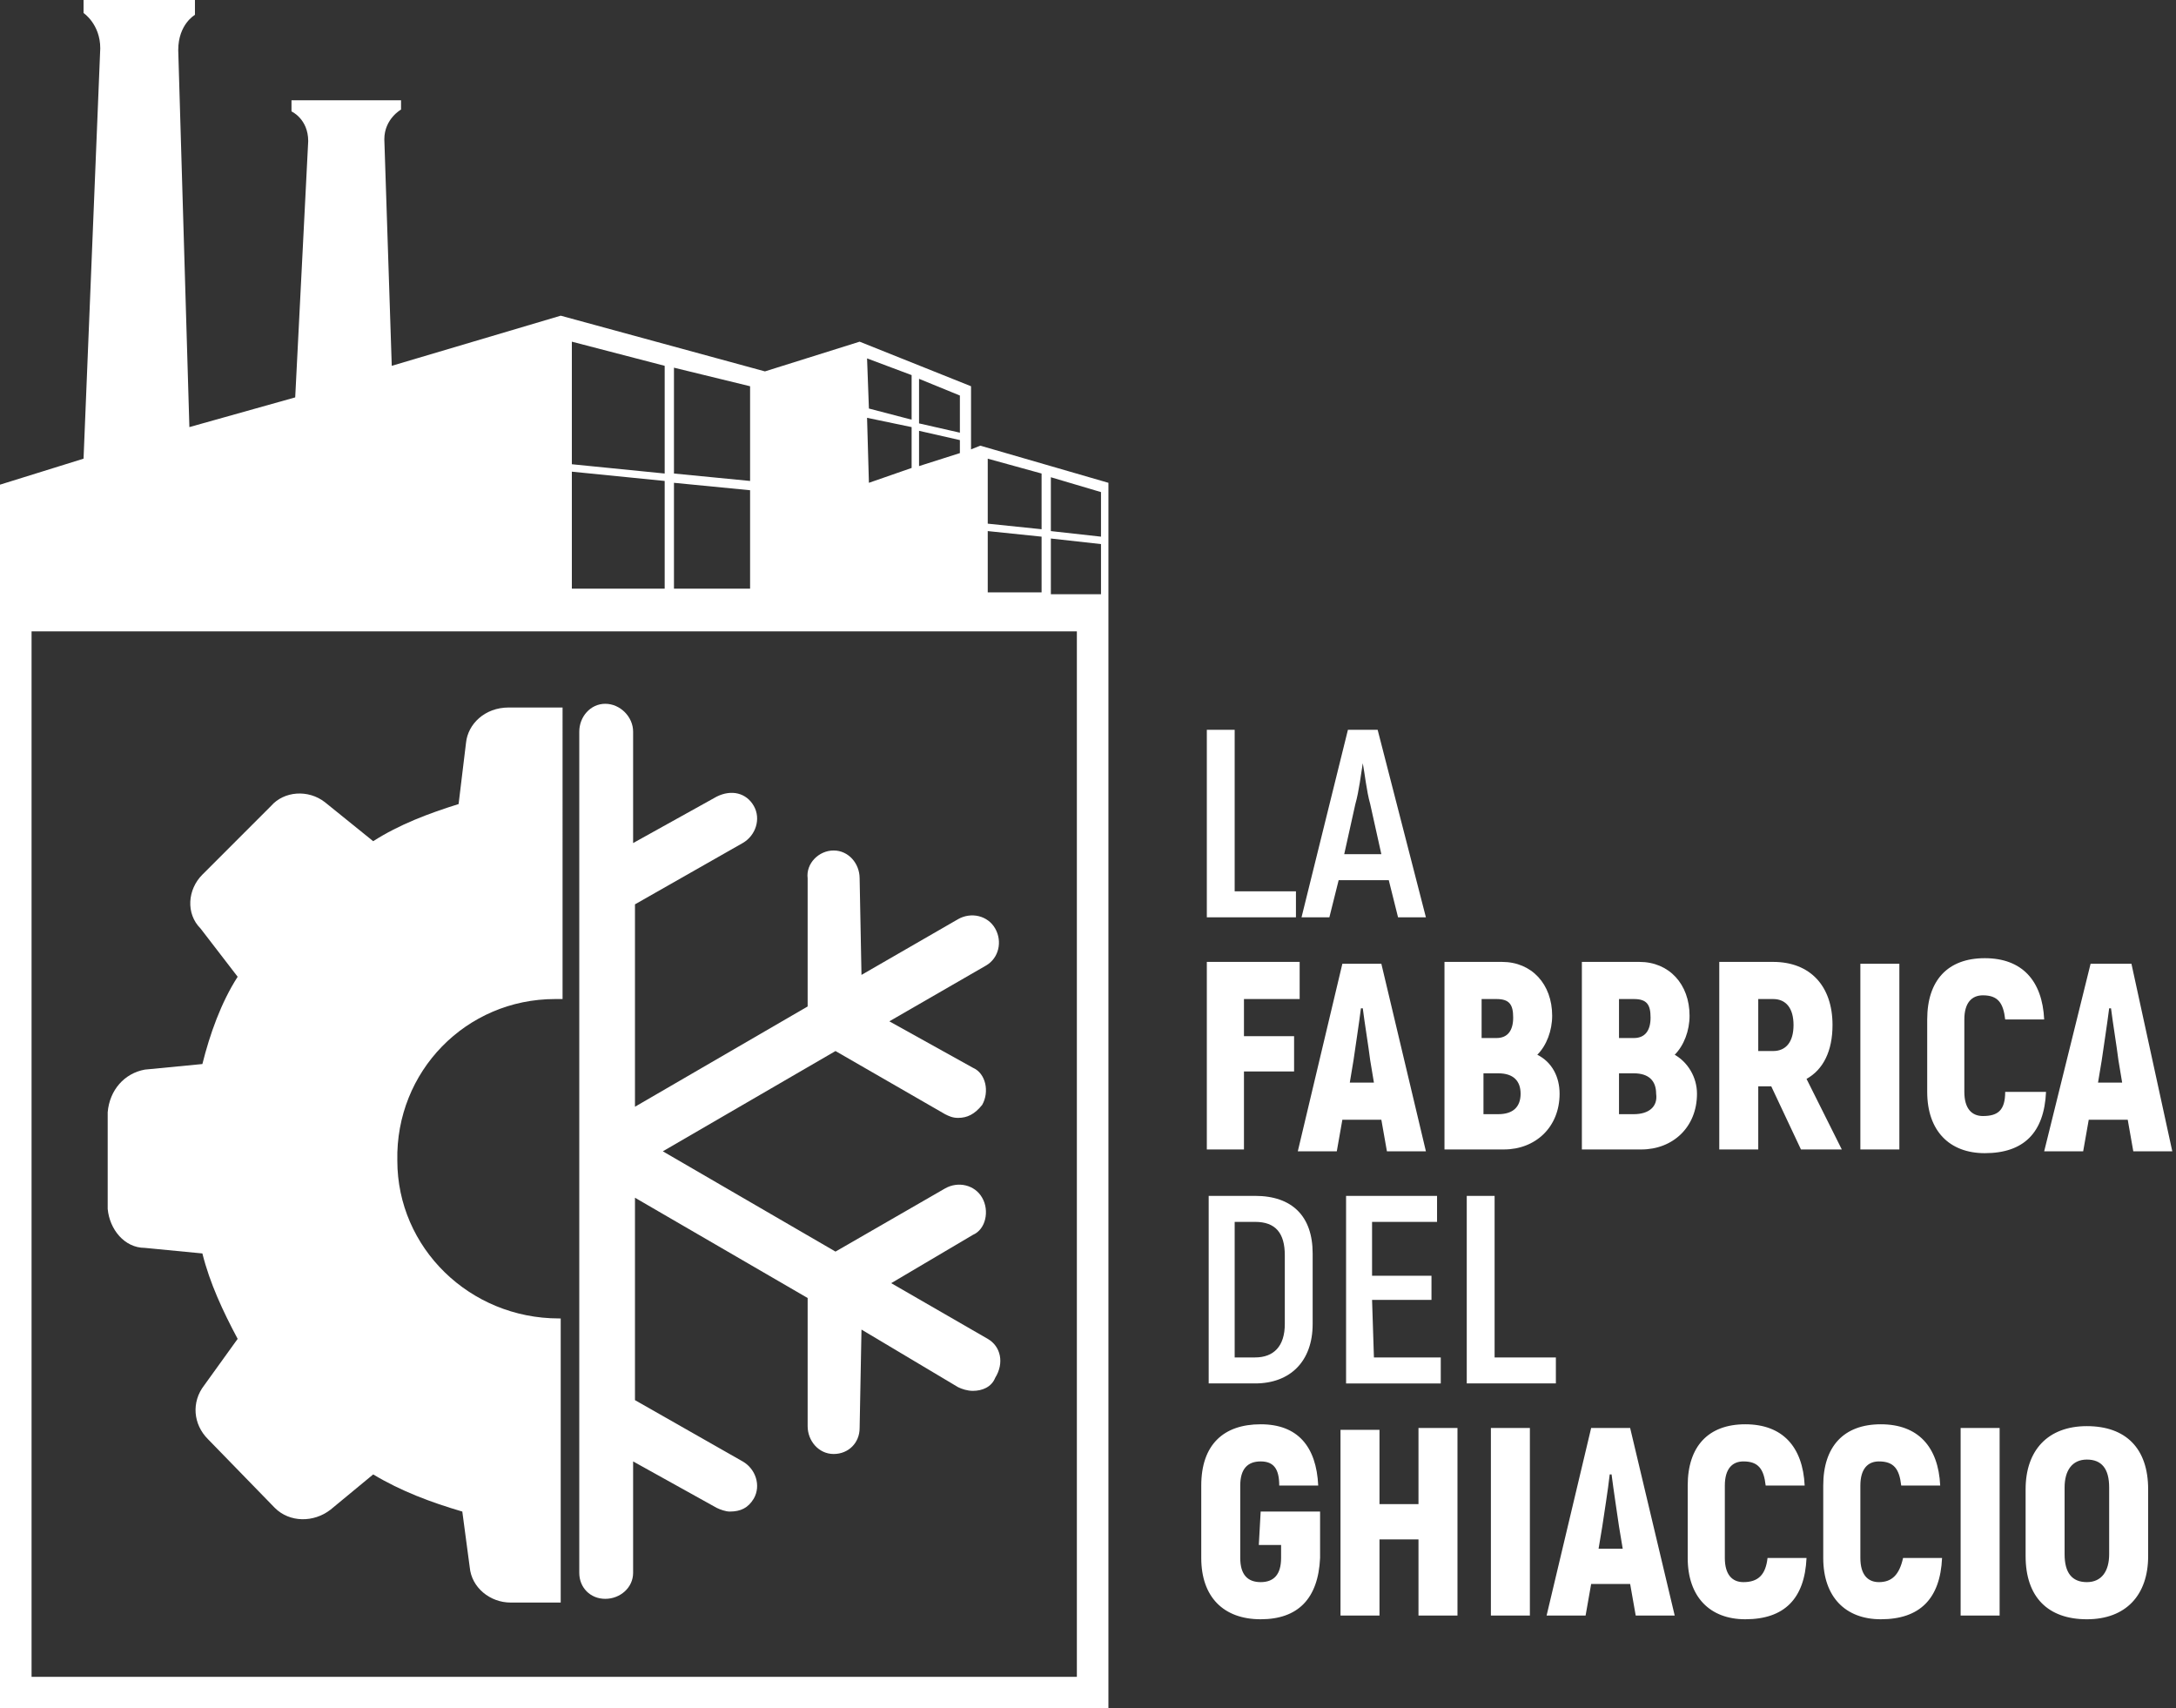 <?xml version="1.0" encoding="utf-8"?>
<!-- Generator: Adobe Illustrator 24.2.1, SVG Export Plug-In . SVG Version: 6.00 Build 0)  -->
<svg version="1.1" id="Layer_1" xmlns="http://www.w3.org/2000/svg" xmlns:xlink="http://www.w3.org/1999/xlink" x="0px" y="0px"
	 viewBox="0 0 117.2 92" style="enable-background:new 0 0 117.2 92;" xml:space="preserve">
<rect x="0" y="0" width="117.2" height="92" fill="#333333" stroke="none"/>
<style type="text/css">
	.st0{fill:#FFFFFF;}
</style>
<g>
	<g>
		<path class="st0" d="M66.5,39.3H65v10.1h4.8V48h-3.3V39.3z M74.2,39.3h-1.6l-2.5,10.1h1.5l0.5-2h2.7l0.5,2h1.5L74.2,39.3z
			 M72.4,46l0.6-2.7c0.2-0.7,0.3-1.6,0.4-2.2l0,0c0.1,0.5,0.2,1.5,0.4,2.2l0.6,2.7H72.4z"/>
		<path class="st0" d="M67,53.8h3v-2h-5v10.1h2v-4.2h2.7v-1.9H67C67,55.9,67,53.8,67,53.8z M72.3,51.9L69.9,62H72l0.3-1.7h2.1
			l0.3,1.7h2.1l-2.4-10.1H72.3z M72.7,58.3l0.2-1.2c0.1-0.7,0.3-2,0.4-2.8h0.1c0.1,0.8,0.3,2,0.4,2.8l0.2,1.2H72.7z M82.8,56.8
			c0.5-0.5,0.8-1.3,0.8-2.1c0-1.7-1.1-2.9-2.7-2.9h-3.1v10.1H81c1.7,0,3-1.2,3-3C84,58,83.6,57.2,82.8,56.8z M79.9,53.8h0.7
			c0.7,0,0.9,0.3,0.9,1s-0.3,1.1-0.9,1.1h-0.8v-2.1H79.9z M80.7,60h-0.8v-2.2h0.8c0.8,0,1.2,0.4,1.2,1.1C81.9,59.6,81.5,60,80.7,60z
			 M90.2,56.8c0.5-0.5,0.8-1.3,0.8-2.1c0-1.7-1.1-2.9-2.7-2.9h-3.1v10.1h3.2c1.7,0,3-1.2,3-3C91.4,58,90.9,57.2,90.2,56.8z
			 M87.3,53.8H88c0.7,0,0.9,0.3,0.9,1s-0.3,1.1-0.9,1.1h-0.8v-2.1H87.3z M88,60h-0.8v-2.2H88c0.8,0,1.2,0.4,1.2,1.1
			C89.3,59.6,88.8,60,88,60z M98.7,55.2c0-2.1-1.2-3.4-3.2-3.4h-2.9v10.1h2.1v-3.4h0.7l1.6,3.4h2.2l-1.9-3.8
			C98.2,57.6,98.7,56.6,98.7,55.2z M95.5,56.6h-0.8v-2.8h0.8c0.7,0,1.1,0.5,1.1,1.4C96.6,56.1,96.2,56.6,95.5,56.6z M100.2,61.9h2.1
			v-10h-2.1V61.9z M106.8,60.1c-0.6,0-1-0.4-1-1.3v-3.9c0-0.9,0.4-1.3,1-1.3c0.8,0,1.1,0.4,1.2,1.3h2.1c-0.1-2.1-1.2-3.3-3.2-3.3
			s-3.1,1.2-3.1,3.3v3.9c0,2.1,1.2,3.3,3.1,3.3c2.1,0,3.2-1.1,3.3-3.3H108C108,59.8,107.6,60.1,106.8,60.1z M114.8,51.9h-2.2
			L110.1,62h2.1l0.3-1.7h2.1l0.3,1.7h2.1L114.8,51.9z M113,58.3l0.2-1.2c0.1-0.7,0.3-2,0.4-2.8h0.1c0.1,0.8,0.3,2,0.4,2.8l0.2,1.2
			H113z"/>
		<path class="st0" d="M67.6,64.4h-2.5v10.1h2.5c1.9,0,3.1-1.2,3.1-3.2v-3.8C70.7,65.5,69.6,64.4,67.6,64.4z M69.2,71.3
			c0,1.2-0.6,1.8-1.6,1.8h-1.1v-7.3h1.1c1.1,0,1.6,0.6,1.6,1.8V71.3z M73.9,70h3.2v-1.3h-3.2v-2.9h3.5v-1.4h-4.9v10.1h5.1v-1.4H74
			L73.9,70L73.9,70z M80.5,73.1v-8.7H79v10.1h4.8v-1.4H80.5z"/>
	</g>
	<path class="st0" d="M67.8,83.2H69v0.7c0,0.9-0.4,1.3-1.1,1.3s-1.1-0.4-1.1-1.3V80c0-0.9,0.4-1.3,1.1-1.3s1,0.4,1,1.3H71
		c-0.1-2.1-1.1-3.3-3.1-3.3s-3.2,1.1-3.2,3.3v3.9c0,2.1,1.2,3.3,3.2,3.3s3.1-1.1,3.2-3.3v-2.5h-3.2L67.8,83.2L67.8,83.2z M76.4,81
		h-2.1v-4h-2.1v10h2.1v-4.1h2.1V87h2.1V76.9h-2.1V81z M80.3,87h2.1V76.9h-2.1V87z M85.7,76.9L83.3,87h2.1l0.3-1.7h2.1l0.3,1.7h2.1
		l-2.4-10.1H85.7z M86.1,83.4l0.2-1.2c0.1-0.7,0.3-1.9,0.4-2.8h0.1c0.1,0.8,0.3,2.1,0.4,2.8l0.2,1.2H86.1z M93.9,85.2
		c-0.6,0-1-0.4-1-1.3V80c0-0.9,0.4-1.3,1-1.3c0.8,0,1.1,0.4,1.2,1.3h2.1c-0.1-2.1-1.2-3.3-3.2-3.3s-3.1,1.2-3.1,3.3v3.9
		c0,2.1,1.2,3.3,3.1,3.3c2.1,0,3.2-1.1,3.3-3.3h-2.1C95.1,84.8,94.7,85.2,93.9,85.2z M101.2,85.2c-0.6,0-1-0.4-1-1.3V80
		c0-0.9,0.4-1.3,1-1.3c0.8,0,1.1,0.4,1.2,1.3h2.1c-0.1-2.1-1.2-3.3-3.2-3.3s-3.1,1.2-3.1,3.3v3.9c0,2.1,1.2,3.3,3.1,3.3
		c2.1,0,3.2-1.1,3.3-3.3h-2.1C102.3,84.8,101.9,85.2,101.2,85.2z M105.6,87h2.1V76.9h-2.1V87z M112.4,76.8c-2.1,0-3.3,1.3-3.3,3.4
		v3.6c0,2.2,1.2,3.4,3.3,3.4c2.1,0,3.3-1.3,3.3-3.4v-3.6C115.7,78,114.5,76.8,112.4,76.8z M113.6,83.7c0,0.9-0.4,1.5-1.2,1.5
		s-1.2-0.5-1.2-1.5v-3.6c0-0.9,0.4-1.5,1.2-1.5s1.2,0.5,1.2,1.5V83.7z"/>
	<path class="st0" d="M53.2,72.1l-5.2-3l4.4-2.6c0.7-0.3,0.9-1.3,0.5-2c-0.4-0.7-1.3-0.9-2-0.5L45,67.4L35.7,62l9.3-5.4l5.9,3.4
		c0.2,0.1,0.4,0.2,0.7,0.2c0.5,0,0.9-0.2,1.3-0.7c0.4-0.7,0.2-1.7-0.5-2L47.9,55l5.2-3c0.7-0.4,0.9-1.3,0.5-2s-1.3-0.9-2-0.5l-5.2,3
		l-0.1-5.2c0-0.8-0.6-1.5-1.4-1.5c-0.8,0-1.5,0.7-1.4,1.5v6.9l-9.3,5.4V48.7l5.8-3.3c0.7-0.4,1-1.3,0.6-2s-1.2-0.9-2-0.5l-4.5,2.5
		v-6c0-0.8-0.7-1.5-1.5-1.5s-1.4,0.7-1.4,1.5v6l0,0v3.3l0,0v10.8l0,0v5.1l0,0v10.7l0,0v3.3l0,0v6.1c0,0.8,0.6,1.4,1.4,1.4
		s1.5-0.6,1.5-1.4v-6l4.5,2.5c0.2,0.1,0.5,0.2,0.7,0.2c0.6,0,1-0.2,1.3-0.7c0.4-0.7,0.1-1.6-0.6-2l-5.8-3.3V64.5l9.3,5.4v6.9
		c0,0.8,0.6,1.5,1.4,1.5c0.8,0,1.4-0.6,1.4-1.4l0.1-5.3l5.2,3.1c0.2,0.1,0.5,0.2,0.8,0.2c0.5,0,1-0.2,1.2-0.7
		C54.1,73.4,53.9,72.5,53.2,72.1z"/>
	<path class="st0" d="M25.1,40l-0.4,3.3c-1.6,0.5-3.2,1.1-4.6,2l-2.6-2.1c-0.9-0.7-2.2-0.6-2.9,0.2l-3.7,3.7
		c-0.8,0.8-0.9,2.1-0.1,2.9l2,2.6c-0.9,1.4-1.5,3.1-1.9,4.7l-3.1,0.3c-1.1,0.2-1.9,1.1-2,2.3v5.2c0.1,1.1,0.9,2.1,2,2.1l3.1,0.3
		c0.4,1.6,1.1,3.1,1.9,4.6L11,74.6c-0.7,0.9-0.6,2.1,0.2,2.9l3.6,3.7c0.8,0.8,2.1,0.8,3,0.1l2.3-1.9c1.5,0.9,3.1,1.5,4.8,2l0.4,3
		c0.1,1.1,1.1,1.9,2.2,1.9h2.7V71h-0.1c-4.8,0-8.7-3.8-8.7-8.5c-0.1-4.8,3.7-8.7,8.5-8.7c0.1,0,0.2,0,0.4,0V38.1h-2.9
		C26.1,38.1,25.2,39,25.1,40z"/>
	<path class="st0" d="M52.8,24l-0.5,0.2v-3.4l-6-2.4L41.2,20l-11-3l-9.1,2.7L20.7,7.5c0-1.1,0.9-1.6,0.9-1.6V5.4h-5.9V6
		c0,0,0.9,0.4,0.9,1.6l-0.7,13.8L10.2,23L9.6,2.7c0-1.4,0.9-1.9,0.9-1.9V0h-6v0.7c0,0,0.9,0.6,0.9,1.9L4.5,24.7L0,26.1V92h59.7V26
		L52.8,24z M58,90.3H1.7V34H58V90.3z M56.6,25.7l2.7,0.8v2.4l-2.7-0.3V25.7z M56.6,29l2.7,0.3V32h-2.7V29z M53.2,24.7l2.9,0.8v3
		l-2.9-0.3V24.7L53.2,24.7z M53.2,28.6l2.9,0.3v3h-2.9V28.6z M49.5,20.4l2.2,0.9v2l-2.2-0.5V20.4z M49.5,23.2l2.2,0.5v0.7l-2.2,0.7
		V23.2z M49.1,20.2v2.4L46.8,22l-0.1-2.7L49.1,20.2z M49.1,23v2.2L46.8,26l-0.1-3.5L49.1,23z M36.3,19.8l4.1,1v5.1l-4.1-0.4V19.8z
		 M36.3,26l4.1,0.4v5.3h-4.1V26z M30.8,18.4l5,1.3v5.8l-5-0.5V18.4z M30.8,25.4l5,0.5v5.8h-5V25.4L30.8,25.4z"/>
</g>
</svg>
